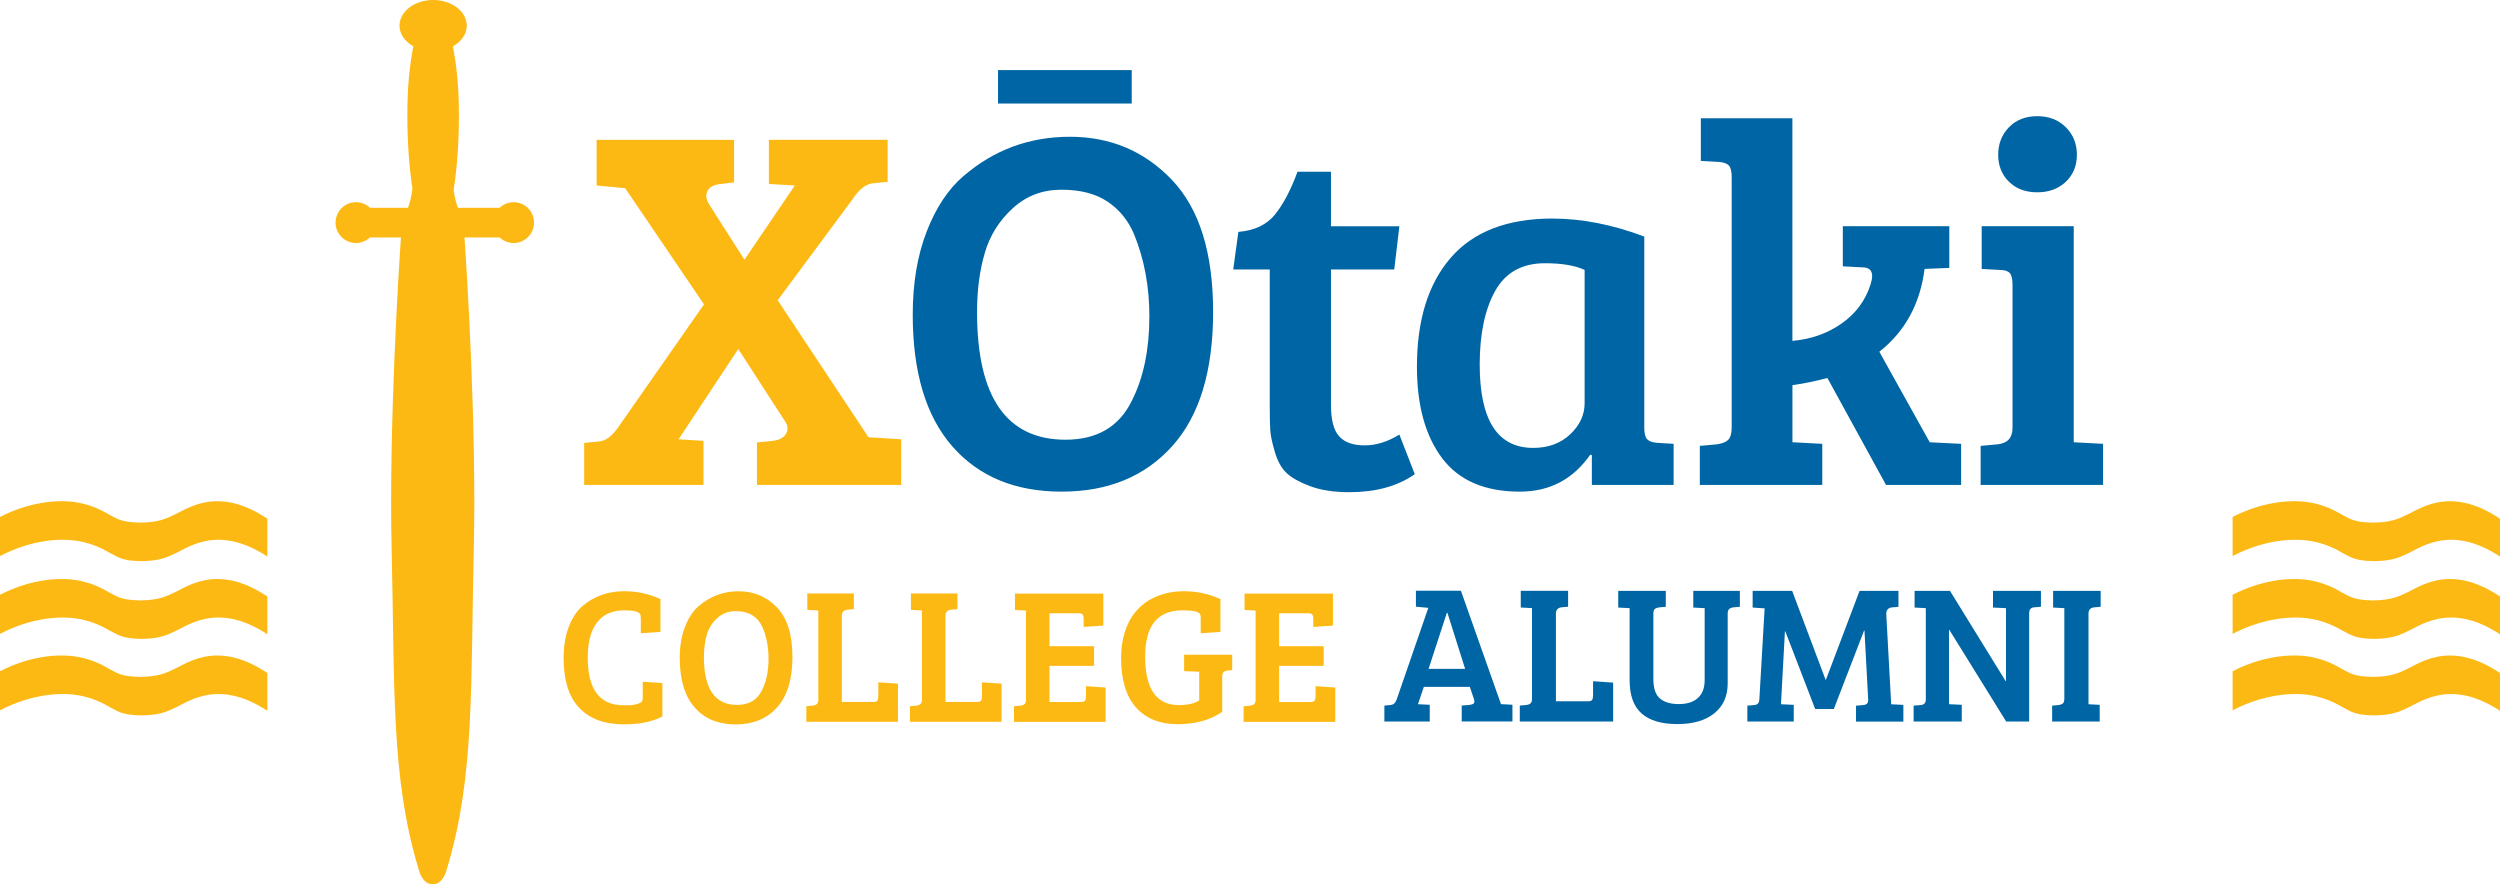 <?xml version="1.0" encoding="UTF-8"?>
<svg id="Layer_1" data-name="Layer 1" xmlns="http://www.w3.org/2000/svg" xmlns:xlink="http://www.w3.org/1999/xlink" viewBox="0 0 595 210.47">
  <defs>
    <style>
      .cls-1 {
        fill: none;
      }

      .cls-2 {
        clip-path: url(#clippath-1);
      }

      .cls-3 {
        fill: #0065a4;
      }

      .cls-4 {
        fill: #fdb913;
      }

      .cls-5 {
        clip-path: url(#clippath);
      }
    </style>
    <clipPath id="clippath">
      <rect class="cls-1" width="595" height="210.47"/>
    </clipPath>
    <clipPath id="clippath-1">
      <rect class="cls-1" width="595" height="210.47"/>
    </clipPath>
  </defs>
  <g class="cls-5">
    <path class="cls-4" d="M557.59,168.35c2.25,1.18,3.01,1.82,7.42,1.92,4.37-.05,6.14-.89,8.43-2.02,2.18-1.08,5.37-3.08,10.04-3.07,4.8.07,8.63,2.14,11.52,3.99v-9c-2.92-1.9-6.84-4.09-11.79-4.16-4.67-.02-7.86,1.98-10.04,3.07-2.3,1.12-4.07,1.97-8.44,2.02-4.41-.1-5.17-.74-7.41-1.92-2.15-1.28-5.99-3.27-11.6-3.17-5.75.08-10.72,1.88-14.36,3.74v9.31c3.66-1.9,8.73-3.79,14.63-3.88,5.6-.1,9.44,1.89,11.59,3.17"/>
    <path class="cls-4" d="M26.22,168.35c2.25,1.18,3.01,1.82,7.42,1.92,4.37-.05,6.14-.89,8.43-2.02,2.18-1.08,5.37-3.08,10.04-3.07,4.8.07,8.63,2.14,11.52,3.99v-9c-2.92-1.9-6.84-4.09-11.79-4.16-4.67-.02-7.86,1.98-10.04,3.07-2.3,1.12-4.07,1.97-8.44,2.02-4.41-.1-5.17-.74-7.41-1.92-2.15-1.28-5.99-3.27-11.6-3.17-5.75.08-10.72,1.88-14.36,3.74v9.31c3.66-1.9,8.73-3.79,14.63-3.88,5.6-.1,9.44,1.89,11.59,3.17"/>
    <path class="cls-4" d="M557.59,131.64c2.25,1.17,3.01,1.82,7.42,1.92,4.37-.06,6.14-.9,8.43-2.02,2.18-1.09,5.37-3.09,10.04-3.07,4.8.07,8.63,2.13,11.52,3.99v-9.01c-2.92-1.9-6.84-4.09-11.79-4.16-4.67-.02-7.86,1.99-10.04,3.07-2.3,1.13-4.07,1.97-8.44,2.02-4.41-.1-5.17-.75-7.41-1.92-2.15-1.28-5.99-3.27-11.6-3.17-5.75.08-10.72,1.88-14.36,3.74v9.31c3.66-1.9,8.73-3.79,14.63-3.87,5.6-.1,9.44,1.89,11.59,3.17"/>
    <path class="cls-4" d="M26.22,131.64c2.25,1.17,3.01,1.82,7.42,1.92,4.37-.06,6.14-.9,8.43-2.02,2.18-1.09,5.37-3.09,10.04-3.07,4.8.07,8.63,2.13,11.52,3.99v-9.01c-2.92-1.9-6.84-4.09-11.79-4.16-4.67-.02-7.86,1.99-10.04,3.07-2.3,1.13-4.07,1.97-8.44,2.02-4.41-.1-5.17-.75-7.41-1.92-2.15-1.28-5.99-3.27-11.6-3.17-5.75.08-10.72,1.88-14.36,3.74v9.31c3.66-1.9,8.73-3.79,14.63-3.87,5.6-.1,9.44,1.89,11.59,3.17"/>
    <path class="cls-4" d="M557.59,150.13c2.25,1.18,3.01,1.82,7.42,1.93,4.37-.05,6.14-.9,8.43-2.02,2.18-1.09,5.37-3.08,10.04-3.07,4.8.06,8.63,2.13,11.52,3.99v-9c-2.92-1.9-6.84-4.09-11.79-4.16-4.67-.01-7.86,1.99-10.04,3.08-2.3,1.12-4.07,1.96-8.44,2.02-4.41-.11-5.17-.75-7.41-1.92-2.15-1.28-5.99-3.27-11.6-3.17-5.75.08-10.72,1.89-14.36,3.74v9.31c3.66-1.9,8.73-3.79,14.63-3.88,5.6-.11,9.44,1.89,11.59,3.17"/>
    <path class="cls-4" d="M26.22,150.13c2.25,1.18,3.01,1.82,7.42,1.93,4.37-.05,6.14-.9,8.43-2.02,2.18-1.09,5.37-3.08,10.04-3.07,4.8.06,8.63,2.13,11.52,3.99v-9c-2.92-1.9-6.84-4.09-11.79-4.16-4.67-.01-7.86,1.99-10.04,3.08-2.3,1.12-4.07,1.96-8.44,2.02-4.41-.11-5.17-.75-7.41-1.92-2.15-1.28-5.99-3.27-11.6-3.17-5.75.08-10.72,1.89-14.36,3.74v9.31c3.66-1.9,8.73-3.79,14.63-3.88,5.6-.11,9.44,1.89,11.59,3.17"/>
    <path class="cls-4" d="M84.73,48.12c1.29,0,2.46.51,3.33,1.33h9.04c.37-.99.8-2.49,1.06-4.59-.76-4.86-1.21-10.85-1.21-17.36,0-7.07.53-11.62,1.41-16.49-1.98-1.11-3.28-2.89-3.28-4.9C95.09,2.73,98.67,0,103.09,0s8,2.73,8,6.11c0,2.02-1.3,3.79-3.28,4.9.88,4.96,1.41,9.42,1.41,16.49,0,6.66-.47,12.78-1.26,17.7.27,1.93.67,3.32,1.02,4.25h9.93c.87-.82,2.04-1.33,3.33-1.33,2.68,0,4.86,2.18,4.86,4.86s-2.18,4.86-4.86,4.86c-1.29,0-2.46-.51-3.33-1.33h-8.36c.51,7.41,2.9,44.78,2.21,74.22-.76,32.32.23,54.21-6.36,75.93-.1.33-.21.67-.31,1.01,0,0-.86,2.8-3.09,2.8h-.03c-2.22,0-3.09-2.8-3.09-2.8-.11-.33-.21-.67-.31-1.01-6.58-21.72-5.6-43.6-6.36-75.93-.69-29.44,1.71-66.81,2.21-74.22h-7.37c-.87.82-2.04,1.33-3.33,1.33-2.69,0-4.86-2.18-4.86-4.86s2.18-4.86,4.86-4.86"/>
    <path class="cls-3" d="M490.98,167.4c-.22.2-.56.34-1.03.4l-1.54.14v3.79h11.32v-3.98l-2.67-.14v-21.56c0-.9.45-1.4,1.36-1.5l1.54-.14v-3.79h-11.32v3.98l2.67.14v21.51c0,.56-.11.94-.33,1.15M466.9,171.72v-3.98l-3.04-.14v-17.68h.09l13.52,21.8h5.47v-25.72c0-.9.37-1.39,1.12-1.45l1.68-.14v-3.79h-11.41v3.98l3.09.14v17.35h-.09l-13.24-21.47h-8.42v3.98l2.67.14v21.75c0,.81-.41,1.25-1.22,1.31l-1.68.14v3.79h11.46ZM417.13,140.62v3.98l2.85.19-1.26,21.75c-.06.78-.45,1.2-1.17,1.26l-1.68.14v3.79h11.04v-3.98l-3.04-.14.94-17.35h.09l7.11,18.48h4.44l7.2-18.66h.09l.89,16.51c.03.75-.37,1.15-1.22,1.22l-1.68.14v3.79h11.27v-3.98l-2.9-.14-1.17-21.42c-.03-1,.42-1.54,1.36-1.64l1.54-.14v-3.79h-9.26l-8,21.14h-.09l-7.95-21.14h-9.4ZM393.84,144.95c.22-.2.58-.33,1.08-.4l1.54-.14v-3.79h-11.32v3.98l2.71.14v17.16c0,3.62.96,6.26,2.88,7.93,1.92,1.67,4.75,2.5,8.49,2.5s6.67-.86,8.79-2.57c2.12-1.71,3.18-4.08,3.18-7.11v-16.7c0-.84.45-1.31,1.36-1.4l1.54-.14v-3.79h-11.09v3.98l2.71.14v17.12c0,1.87-.54,3.29-1.61,4.26s-2.59,1.45-4.54,1.45-3.45-.44-4.49-1.33c-1.05-.89-1.57-2.42-1.57-4.61v-15.53c0-.56.11-.94.33-1.15M383.92,162.46l-4.77-.33v3.27c0,.53-.07.91-.21,1.15-.14.23-.43.35-.87.35h-7.76v-20.86c0-.9.45-1.4,1.36-1.5l1.54-.14v-3.79h-11.27v3.98l2.67.14v21.75c0,.78-.45,1.21-1.36,1.31l-1.54.14v3.79h22.22v-9.26ZM344.49,145.86l4.21,13.33h-8.7l4.35-13.33h.14ZM331.02,167.79l-1.54.14v3.79h10.8v-3.98l-2.81-.14,1.4-4.12h10.95l.98,2.9c.16.5.14.84-.05,1.03-.19.19-.55.31-1.08.37l-1.78.14v3.79h12.07v-3.98l-2.67-.14h-.05l-9.54-26.99h-10.71v3.79l2.95.28-7.53,21.8c-.28.81-.75,1.25-1.4,1.31"/>
    <path class="cls-4" d="M317.79,163.63l-4.68-.32v2.3c0,.52-.08.89-.23,1.12-.15.23-.5.34-1.06.34h-7.39v-8.59h10.61v-4.68h-10.61v-7.85h6.8c.58,0,.95.11,1.1.32.15.21.23.58.23,1.1v1.84l4.68-.32v-7.62h-21.03v3.9l2.62.14v21.35c0,.77-.44,1.19-1.33,1.29l-1.52.14v3.72h21.81v-8.17ZM291.17,159.98c.2-.2.54-.33,1.03-.39l1.06-.09v-3.67h-11.44v3.9l3.54.14h.05v6.84c-1.13.73-2.76,1.1-4.87,1.1-5.33,0-7.99-3.86-7.99-11.57,0-7.32,2.95-10.98,8.86-10.98,2.45,0,3.84.29,4.18.87.12.21.18.55.18,1.01v3.58l4.69-.32v-7.81c-2.7-1.25-5.6-1.88-8.7-1.88s-5.89.72-8.34,2.16c-1.29.8-2.41,1.79-3.37,2.99-.96,1.19-1.75,2.71-2.34,4.55-.6,1.84-.89,3.9-.89,6.2,0,5.21,1.18,9.13,3.56,11.78s5.67,3.97,9.9,3.97,7.76-.98,10.61-2.94v-8.31c0-.55.1-.93.3-1.13M263.14,163.63l-4.68-.32v2.3c0,.52-.08.89-.23,1.12-.15.23-.5.34-1.06.34h-7.39v-8.59h10.61v-4.68h-10.61v-7.85h6.8c.58,0,.95.11,1.1.32.15.21.23.58.23,1.1v1.84l4.68-.32v-7.62h-21.03v3.9l2.62.14v21.35c0,.77-.44,1.19-1.33,1.29l-1.52.14v3.72h21.81v-8.17ZM238.38,162.71l-4.68-.32v3.21c0,.52-.07.89-.21,1.12-.14.23-.42.34-.85.34h-7.62v-20.48c0-.89.44-1.38,1.33-1.47l1.52-.14v-3.72h-11.07v3.9l2.62.14v21.35c0,.77-.44,1.19-1.33,1.29l-1.52.14v3.72h21.81v-9.09ZM213.72,162.71l-4.68-.32v3.21c0,.52-.07.89-.21,1.12-.14.23-.42.34-.85.34h-7.62v-20.48c0-.89.44-1.38,1.33-1.47l1.52-.14v-3.72h-11.07v3.9l2.62.14v21.35c0,.77-.44,1.19-1.33,1.29l-1.52.14v3.72h21.81v-9.09ZM168.21,151.09c.46-1.56,1.29-2.89,2.5-3.99,1.21-1.1,2.66-1.65,4.34-1.65s3.05.35,4.11,1.06c1.06.7,1.84,1.67,2.37,2.89.92,2.24,1.38,4.68,1.38,7.35,0,2.97-.52,5.48-1.56,7.53-1.13,2.33-3.11,3.49-5.92,3.49-5.27,0-7.9-3.8-7.9-11.39,0-1.96.23-3.72.69-5.28M166.28,144.25c-1.35,1.16-2.43,2.81-3.26,4.94-.83,2.13-1.24,4.6-1.24,7.42,0,5.14,1.18,9.06,3.54,11.76,2.36,2.69,5.61,4.04,9.76,4.04s7.44-1.35,9.87-4.06c2.44-2.71,3.65-6.7,3.65-11.99s-1.22-9.21-3.67-11.78c-2.45-2.57-5.49-3.86-9.12-3.86s-6.8,1.18-9.53,3.54M152.51,147.14v3.58l4.68-.32v-7.81c-2.69-1.25-5.57-1.88-8.63-1.88-3.8,0-7.07,1.15-9.83,3.44-1.41,1.19-2.53,2.86-3.35,5.01-.83,2.14-1.24,4.65-1.24,7.53,0,5.21,1.23,9.12,3.7,11.76,2.47,2.63,6.04,3.95,10.72,3.95,3.67,0,6.7-.63,9.09-1.88v-7.95l-4.68-.32v3.67c0,.46-.06.8-.18,1.01s-.5.42-1.15.62c-.64.2-1.33.3-2.04.3h-1.22c-5.66,0-8.5-3.78-8.5-11.34,0-3.64.73-6.43,2.21-8.36,1.47-1.93,3.63-2.89,6.47-2.89,2.17,0,3.43.29,3.76.87.12.21.18.55.18,1.01"/>
    <path class="cls-4" d="M207.43,43.65l3.83-.37v-10h-28.27v10.5l6.17.37-11.98,17.66-8.27-12.96c-.82-1.24-1.01-2.35-.56-3.34.45-.99,1.54-1.56,3.27-1.73l3.09-.37v-10.12h-32.72v10.87l6.79.62,18.77,27.66-20,28.65c-1.56,2.39-3.13,3.7-4.69,3.95l-3.83.37v10h28.4v-10.49l-5.93-.37,14.2-21.48,11.11,17.16c.74,1.07.82,2.08.25,3.03-.58.95-1.65,1.5-3.21,1.67l-3.7.37v10.12h34.33v-10.87l-7.78-.49-21.61-32.6,17.66-23.83c1.56-2.39,3.13-3.7,4.69-3.95"/>
  </g>
  <rect class="cls-3" x="237.53" y="16.68" width="31.82" height="7.96"/>
  <g class="cls-2">
    <path class="cls-3" d="M484.87,45.77c2.77,0,5.04-.84,6.8-2.51,1.75-1.67,2.63-3.81,2.63-6.43s-.88-4.79-2.63-6.55c-1.76-1.75-4.02-2.63-6.8-2.63s-5.02.88-6.73,2.63c-1.71,1.76-2.57,3.94-2.57,6.55s.86,4.76,2.57,6.43c1.71,1.67,3.96,2.51,6.73,2.51M471.64,53.85v10.16l4.28.24c1.14,0,1.94.24,2.39.73.45.49.67,1.43.67,2.82v34.03c0,2.37-1.18,3.67-3.55,3.92l-4.04.37v9.3h29.14v-9.79l-6.98-.37v-51.42h-21.91ZM411.29,104.71c-.57.53-1.47.88-2.69,1.04l-4.04.37v9.3h29.14v-9.79l-6.98-.37h-.12v-13.59c2.86-.41,5.63-.98,8.32-1.71l13.96,25.46h17.87v-9.79l-7.47-.37-12-21.55c6.12-4.81,9.71-11.38,10.77-19.71l5.88-.24v-9.92h-25.34v9.55l4.65.24c1.55,0,2.33.69,2.33,2.08,0,.49-.12,1.14-.37,1.96-1.22,3.84-3.51,6.94-6.86,9.3-3.35,2.37-7.26,3.76-11.75,4.16V28.14h-21.79v10.16l4.28.24c1.14.08,1.94.37,2.39.86.45.49.67,1.39.67,2.69v59.62c0,1.47-.29,2.47-.86,3M373.71,103.36c-2.28,2.16-5.22,3.24-8.81,3.24-8.49,0-12.73-6.61-12.73-19.83,0-7.26,1.22-13.1,3.67-17.51,2.45-4.41,6.41-6.61,11.87-6.61,4,0,7.14.53,9.43,1.59v31.71c0,2.78-1.14,5.25-3.43,7.41M369.55,52.01c-10.77,0-18.85,3.1-24.24,9.3-5.39,6.2-8.08,14.85-8.08,25.95,0,9.22,2,16.49,6,21.79,4,5.31,10.16,7.96,18.49,7.96,7.1,0,12.69-2.94,16.77-8.81l.37.12v7.1h19.46v-9.79l-3.92-.24c-1.14-.08-1.94-.37-2.39-.86-.45-.49-.67-1.39-.67-2.69v-45.54c-7.59-2.86-14.85-4.28-21.79-4.28M303.42,51.09c-1.96,2.41-4.86,3.78-8.69,4.1l-1.22,8.94h8.69v32.69c0,2.45.04,4.31.12,5.57.08,1.27.45,3,1.1,5.2.65,2.2,1.59,3.88,2.82,5.02,1.22,1.14,3.1,2.18,5.63,3.12,2.53.94,5.63,1.41,9.3,1.41,6.28,0,11.47-1.43,15.55-4.28l-3.67-9.43c-2.77,1.71-5.53,2.57-8.26,2.57s-4.76-.71-6.06-2.14c-1.31-1.43-1.96-3.94-1.96-7.53v-32.2h15.06l1.22-10.28h-16.28v-12.98h-7.96c-1.63,4.41-3.43,7.82-5.39,10.22M234.37,60.21c1.22-4.16,3.45-7.71,6.67-10.65,3.22-2.94,7.08-4.41,11.57-4.41s8.14.94,10.96,2.82c2.82,1.88,4.92,4.45,6.31,7.71,2.45,5.96,3.67,12.49,3.67,19.59,0,7.92-1.39,14.61-4.16,20.08-3.02,6.2-8.28,9.3-15.79,9.3-14.04,0-21.06-10.12-21.06-30.36,0-5.22.61-9.92,1.84-14.08M229.23,41.97c-3.59,3.1-6.49,7.49-8.69,13.16-2.2,5.67-3.31,12.26-3.31,19.77,0,13.71,3.14,24.16,9.43,31.34,6.28,7.18,14.95,10.77,26.01,10.77s19.83-3.61,26.32-10.83c6.49-7.22,9.73-17.87,9.73-31.95s-3.27-24.55-9.79-31.4c-6.53-6.86-14.63-10.28-24.3-10.28s-18.14,3.14-25.4,9.43"/>
  </g>
</svg>